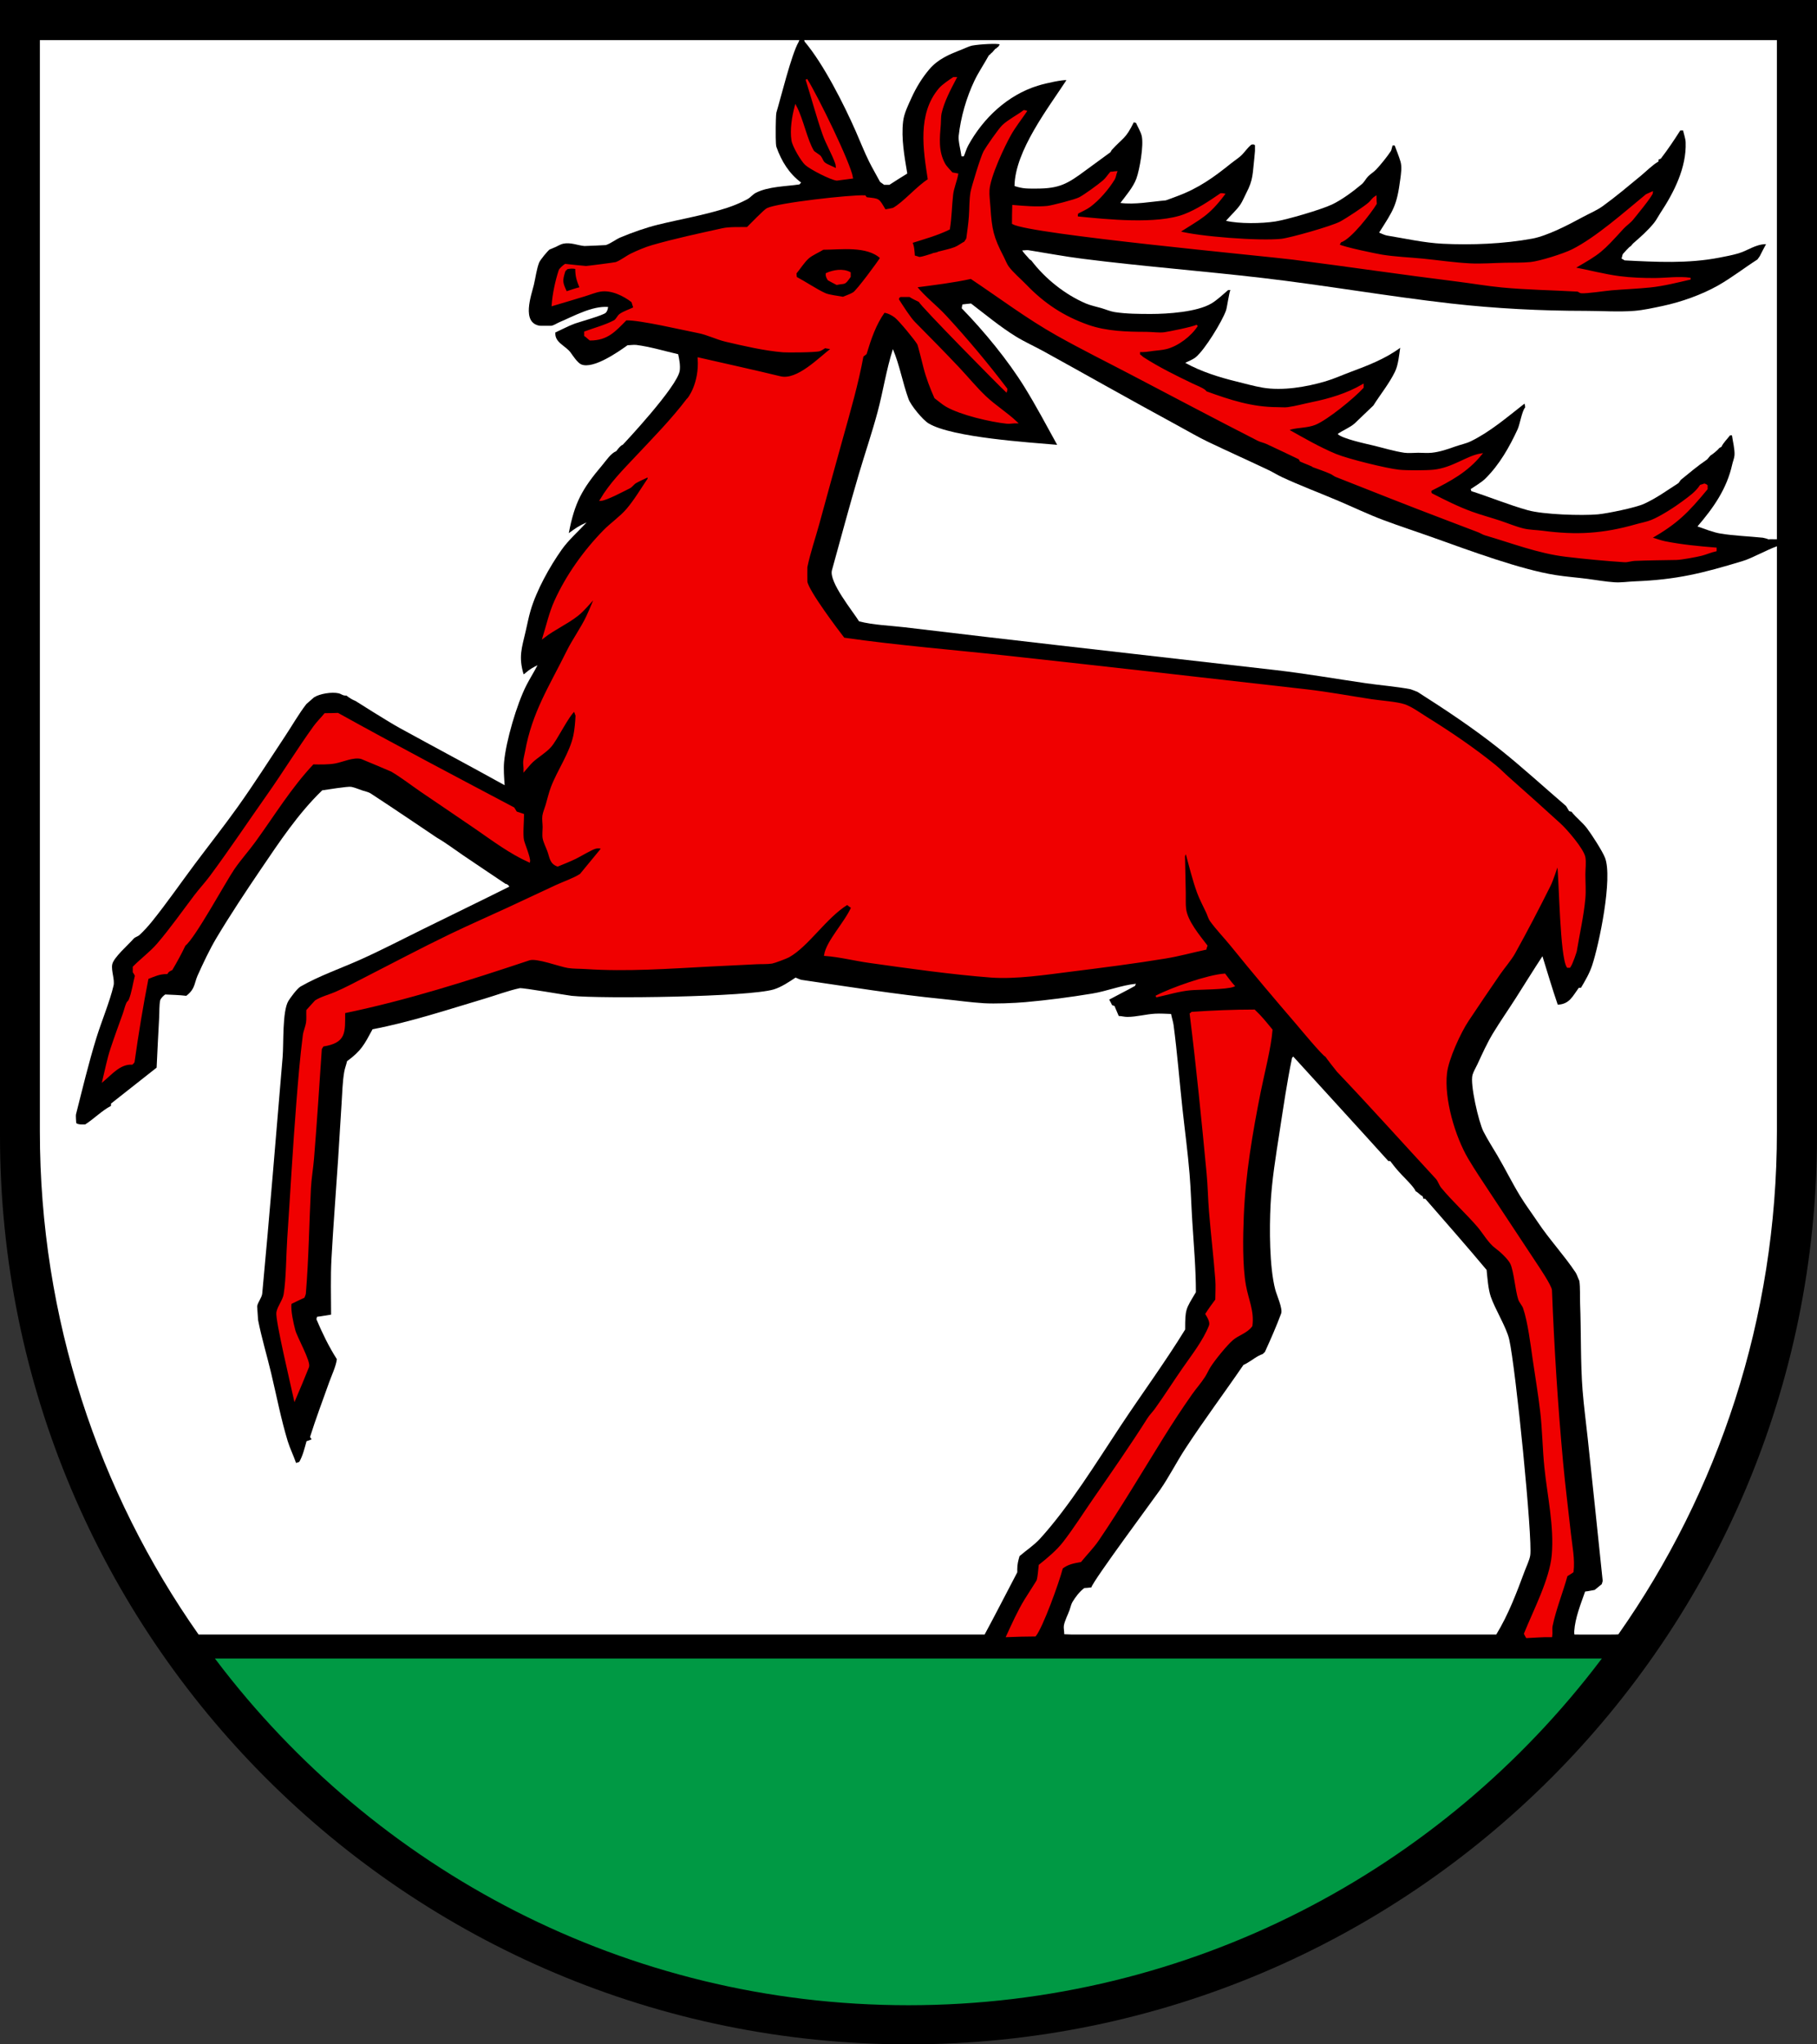 <?xml version="1.0" encoding="iso-8859-1"?>
<!-- Generator: Adobe Illustrator 10.0, SVG Export Plug-In . SVG Version: 3.0.0 Build 77)  -->
<!DOCTYPE svg PUBLIC "-//W3C//DTD SVG 1.0//EN"    "http://www.w3.org/TR/2001/REC-SVG-20010904/DTD/svg10.dtd">
<svg  xmlns="http://www.w3.org/2000/svg" xmlns:xlink="http://www.w3.org/1999/xlink" xmlns:a="http://ns.adobe.com/AdobeSVGViewerExtensions/3.0/"
	 width="283.465" height="318.897" viewBox="0 0 283.465 318.897"
	 style="overflow:visible;enable-background:new 0 0 283.465 318.897" xml:space="preserve">
	<rect x="0" y="0" width="283.465" height="318.897" fill="#333333" stroke="none"/>
	<g id="Wappenrand" style="display:none;">
	</g>
	<g id="CMYK_Wappen">
		<path style="fill-rule:evenodd;clip-rule:evenodd;" d="M0,0h283.465v177.165c0,78.278-63.455,141.732-141.732,141.732
			S0,255.443,0,177.165V0z"/>
		<path style="fill:#009944;stroke:#009944;stroke-width:0.283;stroke-miterlimit:3.864;" d="M249.615,258.854
			c-24.749,32.693-63.872,53.798-107.901,53.798s-83.152-21.104-107.901-53.798H249.615z"/>
		<g>
			
				<path style="fill-rule:evenodd;clip-rule:evenodd;fill:#F00000;stroke:#F00000;stroke-width:0.283;stroke-miterlimit:3.864;" d="
				M88.335,45.602c0.74-0.247,1.479-0.511,2.24-0.69c-0.482-1.206-0.691-1.754-0.691-3.058c-0.478-0.154-0.959-0.096-1.444,0
				c-0.104,0.129-0.225,0.256-0.356,0.356C87.556,43.856,87.638,44.11,88.335,45.602z M131.528,46.439
				c0.497-0.224,1.211-0.442,1.654-0.733c0.603-0.396,3.734-4.617,4.271-5.486c-2.18-2.037-6.312-1.403-9.045-1.403
				c-0.69,0.434-1.76,0.876-2.345,1.403c-0.702,0.632-1.33,1.649-1.947,2.387c0.024,0.222,0.016,0.477,0.063,0.691
				c1.413,0.744,3.24,1.981,4.522,2.554C129.356,46.146,130.771,46.286,131.528,46.439z M238.183,255.382
				c-0.109-0.174-0.207-0.358-0.293-0.544c1.416-3.515,4.004-8.452,4.334-12.249c0.395-4.541-0.693-9.239-1.151-13.736
				c-0.294-2.879-0.316-5.792-0.649-8.668c-0.318-2.752-0.795-5.499-1.187-8.243c-0.305-2.137-0.765-5.833-1.493-7.921
				c-0.162-0.466-0.603-0.897-0.754-1.361c-0.473-1.447-0.671-4.354-1.235-5.569c-0.359-0.774-1.682-1.987-2.407-2.513
				c-1.031-0.746-1.916-2.325-2.765-3.308c-1.796-2.081-3.883-3.958-5.632-6.072c-0.322-0.39-0.5-1.038-0.838-1.403
				c-5.142-5.563-10.192-11.2-15.431-16.709c-0.097-0.103-1.731-2.196-1.8-2.345c-0.396-0.072-4.196-4.652-4.48-4.983
				c-3.456-4.025-6.88-8.058-10.211-12.186c-1.071-1.327-2.321-2.603-3.315-3.978c-0.24-0.333-0.389-0.889-0.565-1.271
				c-0.468-1.015-1.042-2.061-1.424-3.105c-0.734-2.013-1.27-4.251-1.842-6.323c-0.122,0.243-0.32,0.481-0.314,0.753l0.119,5.709
				c0.016,0.777-0.038,1.625,0.049,2.394c0.22,1.955,2.146,4.224,3.329,5.779c-0.065,0.153-0.114,0.318-0.146,0.481
				c-2.06,0.445-4.145,1.019-6.219,1.361c-4.907,0.81-9.848,1.435-14.782,2.052c-3.854,0.481-8.576,1.215-12.499,0.921
				c-5.935-0.444-12.982-1.439-18.97-2.282c-2.333-0.328-4.551-0.913-6.909-1.089c0.357-2.168,3.184-5.041,4.229-7.433
				c-0.27-0.123-0.52-0.362-0.754-0.545c-3.391,2.094-6.125,6.522-9.149,8.208c-0.352,0.196-2.237,0.907-2.596,0.963
				c-0.751,0.118-1.64,0.065-2.408,0.105l-7.224,0.356c-6.472,0.338-12.97,0.822-19.45,0.391c-0.882-0.059-1.856-0.026-2.722-0.16
				c-1.346-0.209-4.89-1.588-6.072-1.193c-9.512,3.17-19.021,6.213-28.852,8.249c0,3.138,0.219,4.636-3.329,5.193
				c-0.056,0.074-0.31,0.476-0.313,0.544c-0.39,5.694-0.75,11.396-1.215,17.086c-0.124,1.519-0.405,3.095-0.481,4.606
				c-0.278,5.501-0.338,10.981-0.796,16.478c-0.007,0.083-0.151,0.409-0.188,0.502c-0.694,0.304-1.368,0.656-2.052,0.984
				c-0.134,1.204,0.313,3.104,0.607,4.229c0.283,1.084,2.446,4.897,2.136,5.674c-0.675,1.688-1.377,3.375-2.094,5.046
				c-0.399-1.864-2.932-12.48-2.722-13.547c0.185-0.94,0.981-1.867,1.13-2.784c0.401-2.465,0.39-6.108,0.565-8.718
				c0.478-7.078,0.862-14.173,1.424-21.245c0.276-3.472,0.563-6.994,1.005-10.448c0.087-0.675,0.402-1.327,0.503-1.989
				c0.088-0.579,0.016-1.306,0.042-1.905c0.194-0.201,1.226-1.396,1.298-1.444c0.8-0.54,2.169-0.906,3.085-1.298
				c1.575-0.675,3.073-1.483,4.599-2.261c4.44-2.266,8.869-4.621,13.358-6.784c2.931-1.412,5.924-2.716,8.877-4.083l7.622-3.56
				c1.195-0.553,2.717-1.057,3.811-1.759l3.328-4.041c-0.145-0.265-0.769-0.2-0.983-0.146c-0.663,0.166-2.438,1.252-3.141,1.591
				c-0.903,0.436-1.855,0.816-2.785,1.193c-1.118-0.404-1.099-1.269-1.473-2.296c-0.222-0.61-0.608-1.349-0.726-1.975
				c-0.093-0.5,0-1.217,0-1.738c0-0.542-0.118-1.237-0.042-1.759c0.077-0.528,0.349-1.154,0.503-1.675
				c0.271-0.917,0.496-1.917,0.837-2.806c1.002-2.614,2.923-5.316,3.497-8.062c0.188-0.899,0.295-2.155,0.335-3.078
				c0.001-0.036-0.262-0.72-0.293-0.858c-1.124,0.964-2.757,4.521-3.79,5.675c-0.767,0.857-1.927,1.517-2.784,2.303
				c-0.438,0.402-0.84,0.934-1.235,1.382c0.014-0.435-0.094-0.92-0.063-1.34c0.037-0.506,0.203-1.066,0.294-1.57
				c1.096-6.093,3.729-10.071,6.469-15.613c0.915-1.849,2.174-3.56,3.058-5.409c0.32-0.672,0.612-1.372,0.899-2.059
				c0.095-0.225,0.196-0.448,0.279-0.677c0.006-0.016,0.17-0.363,0.057-0.342c-0.862,0.916-1.758,2.054-2.743,2.826
				c-1.639,1.285-3.629,2.155-5.276,3.434c0.567-1.843,1.006-3.803,1.801-5.57c1.808-4.018,4.548-7.848,7.621-10.992
				c1.13-1.157,2.577-2.131,3.622-3.351c1.202-1.401,2.285-3.232,3.329-4.773v-0.44c-0.663,0.31-1.401,0.617-2.031,0.984
				c-0.333,0.195-0.607,0.634-0.941,0.796c-0.794,0.384-3.587,1.897-4.48,1.947c1.506-2.558,3.554-4.595,5.583-6.756
				c2.754-2.934,5.514-5.731,7.942-8.927c0.118,0.004,2.02-2.464,1.737-6.407c4.254,0.976,8.505,1.897,12.751,2.932
				c2.698,0.656,6.109-2.976,8.123-4.481c-0.383-0.061-0.774-0.094-1.151-0.188c-0.26,0.139-0.584,0.402-0.858,0.481
				c-0.712,0.207-5.123,0.212-5.674,0.167c-2.89-0.235-6.141-0.99-8.961-1.654c-1.429-0.336-2.834-1.066-4.271-1.34
				c-2.236-0.425-9.071-2.056-11.285-1.989c-1.729,1.753-2.899,3.141-5.59,3.141c-0.278-0.201-0.509-0.459-0.796-0.648V51.82
				c1.451-0.537,3.238-1.013,4.585-1.738c0.361-0.194,0.574-0.778,0.9-1.005c0.621-0.431,1.513-0.704,2.199-1.047
				c-0.123-0.324-0.193-0.662-0.314-0.984c-1.309-1.021-3.246-1.969-4.962-1.696c-0.813,0.129-1.702,0.511-2.499,0.747
				c-1.66,0.49-3.312,1.015-4.976,1.493c0.117-1.713,0.567-3.783,1.089-5.381c0.082-0.253,0.659-0.75,0.899-0.9
				c0.313,0.047,3.117,0.321,3.233,0.323c0.176,0.004,4.493-0.547,4.682-0.616c0.812-0.299,1.599-0.955,2.387-1.34
				c0.942-0.461,2.241-1.01,3.245-1.298c3.627-1.042,7.31-1.824,10.992-2.638c1.086-0.24,2.733-0.164,3.873-0.188
				c0.53-0.517,2.665-2.74,3.099-2.953c1.685-0.827,13.026-2.096,15.222-1.989c0.063,0.108,0.155,0.211,0.251,0.293
				c2.039,0.232,1.804,0.089,2.89,1.905c0.146-0.018,1.237-0.218,1.298-0.251c1.662-0.914,3.685-3.36,5.527-4.522
				c-0.719-4.675-1.66-10.256,1.717-14.196c0.472-0.55,1.536-1.266,2.157-1.675h0.335c-0.887,1.699-1.926,3.621-2.346,5.506
				c-0.108,0.491-0.077,1.167-0.118,1.683c-0.173,2.167-0.417,4.222,0.684,6.232c0.261,0.476,0.837,1.019,1.193,1.444
				c0.279,0.065,0.561,0.085,0.838,0.147c-0.193,1.048-0.676,2.142-0.796,3.182c-0.205,1.787-0.208,3.56-0.502,5.34
				c-1.857,0.913-3.897,1.469-5.862,2.094c0.319,0.564,0.359,1.579,0.397,2.178c0.156,0.028,0.813,0.255,0.858,0.251
				c0.631-0.056,1.413-0.371,2.031-0.544c0.063-0.109,0.703-0.115,0.942-0.293c0.84-0.228,1.766-0.397,2.574-0.712
				c0.524-0.203,1.037-0.622,1.55-0.879c0.104-0.224,0.324-0.404,0.356-0.649c0.148-1.133,0.313-2.251,0.397-3.392
				c0.091-1.228,0.044-2.591,0.251-3.79c0.115-0.664,1.57-5.502,2.031-6.323c0.385-0.686,2.29-3.451,2.889-4.021
				c0.9-0.854,2.274-1.537,3.288-2.303c0.098,0.007,0.2,0.029,0.293,0.063c-0.791,1.158-1.743,2.369-2.429,3.581
				c-1.034,1.826-3.266,6.563-3.393,8.71c-0.048,0.817,0.095,1.79,0.146,2.617c0.226,3.544,0.476,4.725,2.115,7.873
				c0.24,0.46,0.471,1.1,0.774,1.507c0.744,0.999,1.89,1.94,2.764,2.848c2.829,2.937,5.863,4.941,9.736,6.303
				c2.832,0.996,6.099,1.089,9.059,1.089c0.894,0,1.963,0.174,2.834,0.063c0.486-0.063,4.577-0.858,5.087-1.193
				c-0.967,1.539-3,3.09-4.794,3.539c-0.653,0.164-1.419,0.204-2.094,0.293c-0.663,0.088-1.463,0.246-2.136,0.146v0.607
				c0.221,0.148,0.333,0.238,0.544,0.44c2.465,1.595,5.168,2.927,7.81,4.188c0.581,0.277,1.346,0.554,1.863,0.942
				c0.061,0.045,0.199,0.232,0.252,0.251c3.687,1.341,7.15,2.471,11.097,2.471c0.514,0,1.132,0.069,1.633,0
				c1.242-0.171,2.516-0.529,3.748-0.781c2.77-0.568,5.472-1.368,7.936-2.799v0.355c-1.461,1.606-5.603,4.969-7.454,5.716
				c-1.177,0.476-2.622,0.4-3.879,0.741c0.014,0.06-0.345,0.137-0.375,0.188c2.361,1.315,4.973,2.837,7.479,3.867
				c1.913,0.787,7.854,2.251,9.861,2.471c1.164,0.127,4.253,0.122,5.423,0c3.003-0.314,5.197-2.185,7.37-2.534
				c-2.164,2.66-4.807,4.066-7.81,5.57c-0.089,0.185-0.068,0.54,0.146,0.649c2.015,1.029,4.089,2.073,6.218,2.848
				c1.447,0.526,2.955,0.922,4.418,1.41c1.2,0.4,2.461,0.934,3.686,1.228c0.921,0.222,2.022,0.222,2.973,0.349
				c5.348,0.712,9.491,0.444,14.614-1.019c0.766-0.219,1.655-0.375,2.387-0.67c1.453-0.586,3.671-2.015,4.92-2.952
				c1.057-0.792,2.011-1.433,2.743-2.533c0.198-0.05,0.396-0.114,0.586-0.188c0.127,0.029,0.257,0.106,0.356,0.188v0.502
				c-3.03,3.658-4.64,5.296-8.752,7.664c0.739,0.188,1.502,0.501,2.24,0.649c2.556,0.511,5.313,0.78,7.914,0.984v0.314
				c-0.765,0.17-1.486,0.495-2.24,0.69c-0.755,0.197-3.164,0.637-3.895,0.649c-2.175,0.038-4.357,0.057-6.532,0.146
				c-0.436,0.018-1.141,0.234-1.528,0.209c-3.1-0.2-6.125-0.491-9.212-0.858c-4.246-0.505-8.451-2.139-12.542-3.33
				c-0.351-0.102-0.719-0.346-1.067-0.481c-1.748-0.678-3.503-1.339-5.256-2.003c-5.676-2.15-11.313-4.395-16.959-6.624
				c-0.254-0.1-0.495-0.32-0.754-0.44c-0.897-0.414-1.86-0.72-2.784-1.067c0.013-0.094-1.304-0.572-1.989-0.88
				c-0.053-0.125-0.128-0.247-0.209-0.355c-1.696-0.805-3.381-1.627-5.088-2.408c-0.412-0.188-0.939-0.287-1.319-0.481
				c-6.56-3.35-13.072-6.798-19.598-10.218c-3.913-2.051-7.917-4.033-11.767-6.198c-4.7-2.642-8.978-5.88-13.441-8.857
				c-2.826,0.617-5.741,0.964-8.605,1.34c1.381,1.718,3.145,3.021,4.627,4.628c3.303,3.577,6.552,7.461,9.506,11.348
				c0.014,0.108-0.009,0.232-0.042,0.335c-0.722-0.645-13.331-13.417-13.525-14.029c-0.506-0.252-1.037-0.48-1.508-0.795h-1.486
				c-0.284,0.158-0.327,0.247-0.355,0.544c0.621,0.965,1.79,2.829,2.554,3.602c2.313,2.336,4.61,4.668,6.867,7.056
				c1.402,1.483,2.732,3.125,4.209,4.523c1.503,1.423,3.319,2.541,4.836,3.978c-0.471-0.013-1.037,0.111-1.486,0.063
				c-2.536-0.271-7.152-1.333-9.422-2.638c-0.597-0.344-1.194-0.888-1.758-1.298c-0.663-1.497-1.267-3.067-1.676-4.648
				c-0.127-0.491-0.866-3.491-0.983-3.706c-0.382-0.699-2.89-3.721-3.539-4.229c-0.474-0.372-1.159-0.729-1.779-0.796
				c-1.397,1.957-2.152,4.22-2.848,6.512l-0.503,0.398c-0.786,4.277-1.991,8.44-3.161,12.625c-1.259,4.503-2.494,9.016-3.727,13.526
				c-0.606,2.219-1.402,4.497-1.863,6.742c-0.011,0.05-0.013,2.226,0,2.303c0.226,1.482,4.817,7.58,5.82,8.857
				c8.492,1.224,17.118,1.897,25.648,2.833c15.511,1.703,31.018,3.458,46.522,5.228c3.393,0.387,6.79,1.028,10.168,1.542
				c1.377,0.209,3.907,0.379,5.116,0.782c1.088,0.363,2.443,1.354,3.434,1.968c3.654,2.267,7.372,4.783,10.72,7.496
				c0.741,0.6,1.418,1.314,2.136,1.947c2.681,2.363,5.332,4.756,7.978,7.161c1.01,0.917,3.584,3.896,3.831,5.171
				c0.146,0.755,0,1.862,0,2.652c0,1.214,0.107,2.531,0,3.734c-0.241,2.722-0.897,5.543-1.34,8.249
				c-0.009,0.057-0.582,1.89-0.984,2.45h-0.313c-1.056-1.659-1.17-13.221-1.486-16.123c-0.467,1.136-0.796,2.429-1.341,3.518
				c-1.767,3.534-3.566,6.994-5.485,10.448c-0.557,1.002-1.655,2.28-2.324,3.246c-1.666,2.405-3.293,4.833-4.92,7.266
				c-1.242,1.857-3.138,5.99-3.392,8.208c-0.468,4.071,1.263,9.946,3.329,13.442c1.058,1.79,2.248,3.544,3.392,5.284
				c2.39,3.634,4.8,7.256,7.195,10.888c0.37,0.561,2.43,3.594,2.457,4.285c0.354,8.974,0.912,17.919,1.737,26.864
				c0.342,3.707,0.819,7.41,1.222,11.111c0.21,1.931,0.643,3.97,0.411,5.912c-0.313,0.215-0.613,0.416-0.941,0.607
				c-0.71,2.582-1.779,5.202-2.324,7.81c-0.105,0.504,0.017,1.125-0.063,1.654C240.749,255.207,239.449,255.327,238.183,255.382z"/>
			
				<path style="fill-rule:evenodd;clip-rule:evenodd;fill:#F00000;stroke:#F00000;stroke-width:0.283;stroke-miterlimit:3.864;" d="
				M157.113,255.235c1.46-0.053,2.915-0.104,4.376-0.104c1.09-1.377,3.569-8.184,4.188-10.553c0.888-0.69,1.78-0.847,2.89-1.047
				c0.882-1.083,1.964-2.183,2.742-3.329c3.481-5.123,6.828-10.777,10.113-16.06c1.418-2.281,2.876-4.504,4.418-6.701
				c0.647-0.924,1.456-1.821,2.052-2.764c0.307-0.486,0.533-1.024,0.837-1.507c0.677-1.075,2.556-3.4,3.518-4.229
				c0.937-0.807,2.245-1.094,2.994-2.136c0.307-2.286-0.602-4.04-1.005-6.282c-0.563-3.123-0.464-7.748-0.335-10.888
				c0.268-6.527,1.368-12.932,2.638-19.326c0.56-2.815,1.625-6.855,1.843-9.652c-0.877-1.071-1.694-2.096-2.701-3.036
				c-3.258,0-6.483,0.135-9.735,0.356c-0.062,0.067-0.131,0.14-0.21,0.188c1.029,8.24,1.854,16.569,2.639,24.833
				c0.188,1.975,0.216,3.985,0.377,5.968c0.288,3.542,0.714,7.073,0.983,10.616c0.079,1.035,0,2.14,0,3.183
				c-0.536,0.719-1.068,1.441-1.549,2.199c0.296,0.491,0.789,1.272,0.544,1.884c-0.942,2.356-2.693,4.576-4.124,6.638
				c-1.462,2.105-2.839,4.288-4.334,6.365c-0.365,0.506-0.808,0.922-1.152,1.466c-2.706,4.268-5.6,8.418-8.479,12.577
				c-1.54,2.226-3.017,4.567-4.669,6.708c-1.025,1.327-2.485,2.536-3.789,3.58c-0.089,0.689-0.128,1.751-0.335,2.387
				c-0.032,0.096-1.671,2.643-1.885,2.994C158.885,251.326,157.98,253.355,157.113,255.235z"/>
			
				<path style="fill-rule:evenodd;clip-rule:evenodd;fill:#F00000;stroke:#F00000;stroke-width:0.283;stroke-miterlimit:3.864;" d="
				M16.122,168.53c1.33-1.126,2.601-2.682,4.48-2.597c0.043-0.037,0.244-0.242,0.251-0.293c0.612-4.367,1.326-8.717,2.178-13.044
				c1.071-0.419,1.839-0.796,2.994-0.796c0.206-0.345,0.4-0.417,0.753-0.586c0.74-1.261,1.401-2.456,2.031-3.79
				c1.494-1.123,6.318-9.994,7.621-11.893c1.045-1.524,2.258-2.855,3.329-4.334c2.995-4.132,5.543-8.355,9.066-12.103
				c1.03,0.024,2.472,0.047,3.476-0.146c1.191-0.229,2.844-1.021,4.082-0.691c0.098,0.026,4.629,1.928,4.732,1.989
				c1.588,0.938,3.121,2.137,4.647,3.183c2.844,1.947,5.715,3.855,8.55,5.814c2.666,1.842,5.274,3.804,8.242,5.137
				c0.105-0.525-0.821-2.745-0.942-3.287c-0.196-0.886,0-3.006,0-4.021c-0.356-0.136-0.728-0.23-1.089-0.356l-0.397-0.649
				c-9.178-4.862-18.35-9.676-27.428-14.72c-0.665,0.028-1.323,0.042-1.989,0.042c-0.545,0.661-1.198,1.298-1.695,1.989
				c-2.484,3.452-4.728,7.111-7.182,10.595c-2.979,4.228-5.865,8.555-8.94,12.709c-0.771,1.042-1.682,2.016-2.471,3.057
				c-1.904,2.512-3.751,5.144-5.8,7.538c-1.092,1.276-2.582,2.366-3.769,3.581v0.754c0.13,0.181,0.246,0.381,0.335,0.586
				c-0.309,1.185-0.515,2.726-0.984,3.832c-0.066,0.156-0.28,0.296-0.355,0.46c-0.229,0.498-0.376,1.171-0.565,1.696
				c-0.655,1.815-1.32,3.632-1.926,5.465C16.84,165.216,16.509,166.925,16.122,168.53z"/>
			
				<path style="fill-rule:evenodd;clip-rule:evenodd;fill:#F00000;stroke:#F00000;stroke-width:0.283;stroke-miterlimit:3.864;" d="
				M180.354,155.443c1.704-0.372,3.615-0.951,5.339-1.109c1.32-0.121,5.617-0.089,6.764-0.544c-0.506-0.56-0.946-1.18-1.403-1.78
				C188.429,152.19,182.804,154.167,180.354,155.443z"/>
			
				<path style="fill-rule:evenodd;clip-rule:evenodd;fill:#F00000;stroke:#F00000;stroke-width:0.283;stroke-miterlimit:3.864;" d="
				M263.727,43.466c-1.839-0.259-3.724,0.027-5.486,0.042c-1.761,0.015-3.868-0.063-5.61-0.293c-2.356-0.31-4.774-0.956-7.119-1.403
				c4.178-2.405,4.285-2.52,7.684-6.24c0.424-0.463,1.098-0.92,1.466-1.382c0.271-0.34,3.084-3.724,3.078-4.167l-0.88,0.398
				c-3.298,2.707-7.828,6.741-11.557,8.605c-1.374,0.687-5.079,1.846-6.512,1.989c-1.275,0.127-2.645,0.088-3.93,0.111
				c-1.817,0.032-3.725,0.189-5.534,0.098c-2.473-0.125-4.974-0.506-7.439-0.747c-2.072-0.203-4.246-0.282-6.296-0.614
				c-0.749-0.122-5.984-1.185-6.762-1.633c0.086-0.187,0.184-0.371,0.293-0.544c1.585-0.479,4.668-4.528,5.527-5.925
				c-0.026-0.353-0.042-0.693-0.042-1.047c-0.488,0.3-0.593,0.603-0.963,0.942c-0.738,0.676-3.588,2.54-4.522,3.036
				c-1.374,0.729-7.816,2.55-9.213,2.701c-3.418,0.37-12.954-0.365-16.017-1.214c3.415-2.186,4.56-2.574,7.056-5.863
				c-0.154-0.034-0.324-0.056-0.481-0.042c-1.767,1.209-3.665,2.496-5.674,3.266c-4.283,1.642-12.146,0.811-16.729,0.356
				c-0.102-0.234-0.068-0.467,0.042-0.691c0.6-0.323,1.366-0.645,1.905-1.047c1.415-1.054,2.854-2.728,3.769-4.229
				c0.188-0.306,0.226-0.753,0.356-1.089c-0.283,0.012-0.553,0.099-0.838,0.084c-0.365,0.403-0.703,0.948-1.109,1.298
				c-0.744,0.64-2.932,2.246-3.769,2.68c-0.706,0.366-4.341,1.294-5.025,1.361c-1.692,0.167-3.627,0.001-5.339-0.146
				c-0.027,0.909-0.042,1.813-0.042,2.722c2.737,1.564,39.308,4.962,43.738,5.527c8.527,1.089,17.031,2.354,25.564,3.413
				c2.326,0.289,4.662,0.7,6.993,0.921c3.917,0.372,7.898,0.425,11.829,0.649c0.057,0.003,0.405,0.242,0.503,0.251
				c0.887,0.083,3.801-0.373,4.76-0.453c2.011-0.17,4.038-0.24,6.044-0.447C259.546,44.484,261.667,43.937,263.727,43.466z"/>
			
				<path style="fill-rule:evenodd;clip-rule:evenodd;fill:#F00000;stroke:#F00000;stroke-width:0.283;stroke-miterlimit:3.864;" d="
				M132.931,27.721c-0.346-2.221-5.452-12.66-7.118-15.327c0.902,2.823,1.658,5.729,2.638,8.522
				c0.543,1.548,1.445,3.011,1.989,4.565c0.105,0.303,0.072,0.688,0.146,1.005c-0.585-0.389-1.451-0.624-1.947-1.005
				c-0.376-0.29-0.414-0.696-0.69-1.047c-0.148-0.188-0.99-0.677-1.089-0.838c-1.051-1.712-1.661-4.985-2.743-7.015
				c-0.43,1.629-0.763,3.644-0.502,5.318c0.138,0.888,1.466,3.156,2.094,3.728c0.736,0.671,3.857,2.288,4.836,2.408L132.931,27.721z
				"/>
			
				<path style="fill-rule:evenodd;clip-rule:evenodd;fill:#F00000;stroke:#F00000;stroke-width:0.283;stroke-miterlimit:3.864;" d="
				M130.544,44.304c1.35-0.282,1.102,0.144,2.031-1.151v-0.587c-1.08-0.579-2.533-0.339-3.622,0.147
				c-0.034,0.336,0.12,0.623,0.293,0.9C129.667,43.863,130.112,44.073,130.544,44.304z"/>
		</g>
		<g>
			<path style="fill-rule:evenodd;clip-rule:evenodd;fill:#FFFFFF;" d="M246.307,254.969l-0.67,0
				c-0.047-0.023-0.047-0.337-0.042-0.529c0.133-2.064,1.012-4.225,1.695-6.177c0.505-0.042,0.988-0.175,1.487-0.251l1.109-0.9
				l0.146-0.503c-0.761-7.441-1.56-14.88-2.345-22.32c-0.261-2.472-0.602-4.957-0.796-7.433c-0.329-4.192-0.215-9.186-0.384-13.505
				c-0.045-1.158,0.037-2.417-0.119-3.56l-0.098-0.209c-0.154-0.332-0.291-0.793-0.488-1.089c-1.816-2.725-4.093-5.146-5.925-7.894
				c-0.9-1.351-1.901-2.678-2.743-4.062c-1.251-2.057-2.317-4.228-3.538-6.303c-0.729-1.238-1.528-2.465-2.178-3.748
				c-0.729-1.439-2.11-7.381-1.696-8.814c0.156-0.538,0.527-1.143,0.768-1.661c0.737-1.591,1.509-3.314,2.415-4.809
				c1.124-1.852,2.384-3.657,3.553-5.486c1.395-2.183,2.747-4.391,4.173-6.554c0.783,2.518,1.528,5.066,2.388,7.559
				c1.836-0.086,2.305-1.3,3.287-2.638h0.335c0.662-1.105,1.328-2.247,1.737-3.476c1.094-3.281,3.251-13.642,2.011-16.813
				c-0.414-1.057-2.094-3.646-2.807-4.585c-0.715-0.944-1.707-1.673-2.428-2.596c-0.12-0.006-0.245-0.043-0.356-0.083l-0.481-0.796
				c-3.473-2.977-6.89-6.12-10.469-8.962c-4.054-3.218-8.366-6.08-12.729-8.856l-1.047-0.398c-2.271-0.435-4.677-0.609-6.973-0.942
				c-4.703-0.683-9.412-1.509-14.133-2.052c-14.966-1.722-29.939-3.394-44.903-5.144l-12.975-1.535
				c-2.212-0.259-4.908-0.353-7.069-0.921c-0.976-1.577-4.735-6.151-4.229-7.978c1.382-4.986,2.723-10.011,4.188-14.971
				c0.956-3.237,2.059-6.458,2.932-9.715c0.874-3.264,1.348-6.567,2.387-9.799c1.068,2.522,1.511,5.247,2.449,7.81
				c0.348,0.947,2.191,3.226,3.141,3.79c3.714,2.205,15.813,2.955,20.037,3.329c-1.643-2.984-3.277-6.066-5.066-8.962
				c-2.625-4.247-6.316-8.734-9.82-12.332c0.02-0.204,0.055-0.41,0.105-0.607c0.44-0.069,0.896-0.091,1.34-0.146
				c2.279,1.741,4.53,3.618,6.972,5.13c1.348,0.834,2.875,1.518,4.271,2.282c3.249,1.779,6.477,3.603,9.715,5.402
				c3.804,2.113,7.606,4.228,11.432,6.302c1.526,0.828,3.04,1.721,4.606,2.471c3.14,1.502,6.32,2.921,9.464,4.418
				c0.689,0.329,1.347,0.749,2.03,1.068c2.891,1.349,5.92,2.477,8.857,3.727c2.286,0.974,4.587,2.08,6.909,2.952
				c2.689,1.011,5.437,1.901,8.145,2.869c5.241,1.872,13.348,4.882,18.78,5.737c1.639,0.258,3.32,0.383,4.969,0.593
				c1.398,0.178,2.842,0.446,4.244,0.537c1.021,0.067,2.134-0.105,3.161-0.146c6.543-0.258,10.546-1.256,16.876-3.183
				c1.406-0.428,3.542-1.644,5.296-2.291v91.27c0,29.216-9.154,56.283-24.737,78.461l-0.586,0.03H246.307z"/>
			<path style="fill-rule:evenodd;clip-rule:evenodd;fill:#FFFFFF;" d="M124.707,6.26l-0.13,0.313
				c-1.096,1.873-2.807,8.845-3.455,10.992c-0.072,0.238-0.104,1.988-0.104,2.317c0,0.497-0.029,2.64,0.104,3.022
				c0.783,2.232,1.973,4.158,3.853,5.57l-0.251,0.293c-2.169,0.321-4.806,0.309-6.784,1.298c-0.488,0.245-0.872,0.749-1.34,1.005
				c-0.899,0.492-2.164,1.023-3.141,1.34c-3.532,1.147-7.205,1.759-10.804,2.638c-1.891,0.462-4.064,1.235-5.862,1.989
				c-0.763,0.32-1.506,0.951-2.282,1.193c-0.025,0.008-3.194,0.158-3.329,0.146c-1.069-0.089-2.146-0.62-3.35-0.355
				c-0.373,0.082-0.86,0.378-1.222,0.537l-0.872,0.363c-0.336,0.263-1.463,1.612-1.633,2.052c-0.403,1.039-0.553,2.359-0.817,3.455
				c-0.383,1.593-1.998,5.93,0.922,6.386c0.084,0.013,1.801,0.01,1.842,0c0.395-0.09,0.849-0.397,1.229-0.559
				c2.239-0.947,5.085-2.558,7.587-2.373c-0.039,0.309-0.126,0.671-0.356,0.9c-0.413,0.414-4.26,1.482-4.836,1.696
				c-1.022,0.378-2.043,0.925-3.036,1.382c-0.138,1.583,1.585,2.043,2.387,3.141c0.325,0.446,1.065,1.598,1.654,1.843
				c1.873,0.78,5.793-1.965,7.224-2.994c0.424,0,0.977-0.094,1.381-0.042c2.139,0.272,4.402,0.958,6.512,1.445
				c0.178,0.799,0.351,1.712,0.252,2.534c-0.3,2.482-8.898,11.6-8.898,11.6c-0.325,0.041-1.006,0.984-1.006,0.984
				c-0.88,0.37-1.529,1.41-2.149,2.143c-3.187,3.767-4.34,5.839-5.262,10.65c1.048-0.755,1.58-1.155,2.784-1.675
				c-1.241,1.349-2.823,2.745-3.873,4.229c-1.902,2.689-3.938,6.342-4.879,9.548c-0.303,1.035-0.507,2.13-0.753,3.182
				c-0.638,2.725-1.124,4-0.335,6.721c0.149-0.027,0.281-0.178,0.391-0.272c0.625-0.536,1.095-0.783,1.786-1.131
				c-0.54,1.067-1.196,2.077-1.737,3.141c-1.494,2.937-3.177,8.665-3.476,11.955c-0.104,1.136,0.006,2.481,0.084,3.623
				c-5.422-3.005-10.896-5.919-16.331-8.899c-1.919-1.051-6.91-4.229-6.91-4.229c-0.57-0.233-0.964-0.479-1.444-0.858
				c-0.595,0.043-0.738-0.245-1.235-0.355c-1.027-0.229-2.923,0.052-3.831,0.648l-1.193,1.047c-1.195,1.559-2.22,3.362-3.309,5.004
				c-2.425,3.657-4.802,7.399-7.349,10.972c-2.164,3.035-4.488,5.975-6.721,8.961c-2.234,2.988-4.38,6.104-6.722,9.004
				c-0.563,0.698-1.284,1.489-1.946,2.094c-0.234,0.214-0.67,0.298-0.88,0.544c-0.771,0.907-3.165,2.957-3.35,4.042
				c-0.171,1,0.426,2.35,0.209,3.287c-0.559,2.419-1.909,5.665-2.68,8.166c-1.208,3.916-2.175,7.961-3.183,11.935
				c-0.041,0.161,0.027,1.114,0.042,1.34c0.313,0.27,1.048,0.217,1.402,0.209c1.369-0.865,2.598-2.156,4.021-2.889v-0.356
				l7.118-5.611c0.124-2.618,0.252-5.235,0.398-7.852c0.046-0.831-0.003-1.784,0.146-2.596c0.061-0.333,0.515-0.775,0.795-0.963
				c1.091,0.053,2.204,0.076,3.287,0.209c0.454-0.343,0.835-0.737,1.089-1.256c0.278-0.569,0.389-1.261,0.649-1.843
				c0.873-1.947,1.9-4.141,2.994-5.968c2.166-3.618,4.521-7.167,6.888-10.657c2.897-4.27,5.854-8.736,9.59-12.333
				c0.617-0.086,4.012-0.641,4.522-0.544c0.574,0.108,1.181,0.38,1.737,0.565c0.356,0.118,0.951,0.243,1.257,0.439
				c2.721,1.755,10.343,6.91,10.343,6.91c1.415,0.818,2.734,1.822,4.083,2.743c2.209,1.509,4.443,2.98,6.658,4.481
				c0.242-0.015,0.592,0.325,0.565,0.44c-4.474,2.236-8.977,4.412-13.463,6.623c-3.214,1.584-6.428,3.257-9.694,4.726
				c-3.101,1.394-6.442,2.532-9.4,4.229c-0.536,0.307-1.638,1.827-1.885,2.24c-0.973,1.629-0.723,6.656-0.9,8.752
				c-1.044,12.295-2.027,24.607-3.183,36.894c-0.06,0.637-0.693,1.349-0.795,1.989c-0.004,0.024,0.13,2.05,0.146,2.136
				c0.538,2.76,1.376,5.51,2.03,8.25c0.841,3.517,1.544,7.206,2.597,10.658c0.34,1.114,0.915,2.266,1.298,3.392l0.503-0.168
				c0.563-0.992,0.825-2.133,1.131-3.224c0.254-0.071,0.555-0.184,0.795-0.293l-0.251-0.355c0.905-2.88,1.981-5.72,2.994-8.564
				c0.375-1.054,1.05-2.444,1.193-3.581c-1.255-1.969-2.27-4.063-3.183-6.219c-0.001-0.133,0.049-0.279,0.104-0.397
				c0.732-0.075,1.449-0.234,2.178-0.335c0-2.906-0.097-5.873,0.063-8.773c0.284-5.153,0.693-10.308,1.033-15.459
				c0.192-2.907,0.351-5.817,0.544-8.725c0.107-1.61,0.136-3.329,0.412-4.92c0.098-0.56,0.318-1.099,0.439-1.654
				c2.228-1.654,2.649-2.521,3.979-4.983c5.934-1.134,11.7-3.051,17.482-4.774c1.791-0.533,3.646-1.237,5.465-1.633
				c0.465-0.101,7.401,1.118,8.123,1.193c4.598,0.48,27.603,0.188,31.532-1.005c1.146-0.348,2.401-1.18,3.392-1.843
				c0.267,0.097,0.678,0.317,0.942,0.356c7.344,1.068,14.705,2.268,22.089,2.994c2.095,0.206,4.227,0.521,6.323,0.648
				c1.743,0.106,4.729-0.012,6.49-0.167c3.435-0.303,7.045-0.778,10.448-1.34c2.274-0.375,4.511-1.292,6.804-1.528l-0.146,0.335
				c-1.318,0.742-2.688,1.414-4.02,2.136c0.142,0.283,0.326,0.566,0.439,0.858l0.397,0.146c0.191,0.527,0.451,1.026,0.649,1.549
				c0.445,0.014,0.902,0.146,1.34,0.146c1.431,0,2.906-0.424,4.334-0.502c0.821-0.045,1.67,0.014,2.492,0.042
				c0.105,0.585,0.32,1.174,0.397,1.759c0.569,4.317,0.911,8.692,1.382,13.024c0.368,3.392,0.831,6.798,1.109,10.197
				c0.199,2.428,0.267,4.875,0.419,7.307c0.231,3.698,0.565,7.411,0.565,11.118c-1.59,2.675-1.675,2.571-1.675,5.821
				c-3.143,5.118-6.754,10.024-10.071,15.033c-3.747,5.658-7.966,12.538-12.583,17.609c-0.901,0.99-2.164,1.82-3.183,2.701
				c-0.217,0.759-0.355,1.291-0.355,2.087c0,0.055,0.013,0.421,0,0.446c-1.698,3.23-3.357,6.489-5.091,9.701H30.978
				c-15.596-22.184-24.759-49.262-24.759-78.491V6.26H124.707z"/>
			<path style="fill-rule:evenodd;clip-rule:evenodd;fill:#FFFFFF;" d="M237.876,245.031c-1.277,3.433-2.535,6.794-4.449,9.938
				h-66.181l-1.214-0.048c0.013-0.401-0.122-0.971-0.063-1.34c0.119-0.737,0.631-1.712,0.894-2.436
				c0.135-0.371,0.247-0.922,0.446-1.25c0.488-0.801,1.092-1.601,1.843-2.177c0.369-0.029,0.744-0.041,1.109-0.105
				c0.311-1.113,9.817-13.906,10.741-15.243c1.41-2.04,2.539-4.288,3.895-6.365c2.9-4.445,6.091-8.704,9.087-13.086l0.517-0.265
				c0.766-0.421,1.654-1.178,2.477-1.431l0.356-0.335c0.908-1.983,1.767-3.945,2.533-5.989c0.284-0.757-0.697-2.884-0.921-3.748
				c-0.923-3.567-0.908-9.542-0.732-13.17c0.183-3.799,0.83-7.687,1.409-11.432c0.597-3.857,1.149-7.695,1.94-11.516
				c0.005-0.025,0.163-0.201,0.188-0.23c4.947,5.44,9.917,10.853,14.845,16.312h0.293c0.744,0.996,1.096,1.396,1.842,2.198
				c0.421,0.451,1.899,1.877,2.136,2.533c0.272,0.04,0.676,0.608,1.047,0.733c0.07,0.127,0.118,0.276,0.146,0.418h0.294
				c3.21,3.692,6.428,7.338,9.568,11.097c0.124,1.242,0.25,3.001,0.648,4.167c0.672,1.967,2.436,4.768,2.869,6.637
				c1.017,4.395,3.692,31.272,3.287,33.731C238.604,243.373,238.143,244.313,237.876,245.031z"/>
			<path style="fill-rule:evenodd;clip-rule:evenodd;fill:#FFFFFF;" d="M275.89,84.133c-0.121-0.079-0.749-0.243-0.878-0.256
				c-2.182-0.224-4.458-0.295-6.616-0.649c-1.142-0.187-2.476-0.732-3.58-1.109c2.501-2.908,4.585-5.876,5.422-9.674
				c0.097-0.437,0.326-0.992,0.356-1.424c0.064-0.92-0.271-2.185-0.397-3.12h-0.294c-0.437,0.582-1.052,1.155-1.36,1.822
				c-0.148,0.024-0.169,0.11-0.313,0.154c-0.402,0.498-1.124,1.021-1.402,1.193l-0.5,0.594c-1.688,1.156-2.691,2.057-4.108,3.188
				l-0.36,0.499c-1.865,1.194-3.377,2.323-5.397,3.249c-1.288,0.59-5.744,1.504-7.182,1.633c-2.509,0.225-8.502,0.038-10.95-0.649
				c-2.956-0.829-5.862-2.034-8.794-2.973c-0.018-0.106-0.054-0.219-0.104-0.314c0.692-0.475,1.698-1.058,2.282-1.633
				c2.199-2.165,3.767-4.933,5.046-7.705c0.343-0.742,0.69-2.908,1.173-3.392c0.007-0.199-0.03-0.422-0.104-0.607
				c-2.634,2.058-5.375,4.423-8.396,5.884c-0.727,0.351-1.671,0.539-2.442,0.817c-1.171,0.421-2.382,0.833-3.629,0.963
				c-0.673,0.07-1.434,0-2.115,0c-0.673,0-1.5,0.096-2.156,0c-1.595-0.234-3.269-0.753-4.844-1.131
				c-1.063-0.255-4.922-1.069-5.563-1.801c0.803-0.566,1.923-1.004,2.639-1.633c0.172-0.151,2.931-2.806,2.931-2.806
				c1.076-1.714,2.495-3.44,3.393-5.318c0.492-1.031,0.619-2.544,0.795-3.686c-2.332,1.731-5.088,2.781-7.781,3.783
				c-1.275,0.475-2.578,1.069-3.881,1.452c-2.99,0.877-6.688,1.512-9.799,0.984c-1.373-0.233-2.748-0.635-4.104-0.963
				c-2.688-0.652-5.565-1.563-7.977-2.911c0.515-0.237,1.245-0.54,1.675-0.9c1.39-1.165,4.073-5.525,4.69-7.266
				c0.165-0.469,0.511-2.986,0.69-3.183h-0.356c-0.799,0.677-1.723,1.563-2.617,2.094c-2.254,1.337-6.865,1.633-9.387,1.633
				c-1.861,0-3.869-0.005-5.709-0.293c-0.657-0.103-1.404-0.423-2.052-0.614c-0.776-0.23-1.69-0.411-2.429-0.726
				c-3.249-1.385-6.369-3.884-8.49-6.676c0,0-0.207-0.157-0.32-0.242c-0.398-0.492-0.78-0.82-1.135-1.353
				c0.288,0,0.721-0.084,0.984-0.042c2.811,0.449,5.638,0.982,8.459,1.34c9.331,1.184,18.732,1.901,28.076,2.994
				c9.81,1.147,19.564,2.866,29.375,3.979c6.943,0.787,14.059,1.151,21.035,1.151c2.474,0,5.11,0.193,7.565,0
				c1.431-0.112,3.042-0.473,4.46-0.774c2.865-0.611,6.075-1.743,8.647-3.204c2.088-1.186,4.08-2.74,6.113-4.041l0.356-0.502
				c0.305-0.639,0.656-1.257,0.983-1.885c-1.621,0-2.832,1.003-4.334,1.445c-0.963,0.283-2.024,0.479-3.015,0.67
				c-4.834,0.933-9.806,0.669-14.698,0.418l-0.503-0.293c0.127-0.252,0.091-0.599,0.294-0.795c0.261-0.252,0.851-0.991,1.163-1.147
				l0.344-0.402c1.135-0.983,2.351-2.053,3.287-3.225c0.36-0.449,0.644-1.024,0.964-1.508c2.126-3.213,4.104-7.093,3.957-11.055
				c-0.021-0.573-0.277-1.273-0.398-1.842h-0.439c-0.968,1.52-1.939,2.968-3.036,4.396l-0.355,0.146v0.293
				c-0.973,0.561-1.918,1.54-2.785,2.254c-1.938,1.598-3.89,3.248-5.925,4.718c-0.93,0.672-2.166,1.184-3.183,1.738
				c-2.071,1.13-5.462,2.895-7.81,3.329c-4.426,0.818-9.478,1.021-13.986,0.796c-2.877-0.144-5.833-0.815-8.668-1.277
				c-0.339-0.056-0.908-0.319-1.235-0.461c2.233-3.527,2.753-4.156,3.302-8.326c0.109-0.836,0.284-1.923,0.027-2.771
				c-0.251-0.831-0.597-1.676-0.9-2.492h-0.335c-0.059,0.168-0.179,0.75-0.251,0.858c-0.63,0.945-1.531,2.057-2.303,2.89
				c-0.364,0.393-0.917,0.706-1.277,1.089c-0.337,0.357-0.59,0.88-0.964,1.193c-1.32,1.109-3.09,2.438-4.668,3.183
				c-1.708,0.806-7.017,2.355-8.815,2.638c-2.136,0.335-5.646,0.384-7.704-0.105c0.701-0.825,1.638-1.65,2.24-2.533
				c0.347-0.509,0.614-1.205,0.907-1.759c1.128-2.139,0.991-3.096,1.27-5.465c0,0,0.038-0.505,0.104-1.131c-0.004-0.577,0-0.9,0-0.9
				c-0.066-0.036-0.207-0.224-0.606-0.063c-0.577,0.507-0.865,0.959-1.382,1.507c-0.479,0.508-1.201,0.952-1.752,1.396
				c-2.719,2.193-5.068,3.87-8.361,5.095c-0.215,0.081-1.738,0.663-1.821,0.67c-2.201,0.186-4.859,0.701-7.077,0.398
				c0.832-1.096,2.01-2.471,2.492-3.79c0.511-1.398,1.175-5.206,0.837-6.658c-0.15-0.647-0.627-1.431-0.9-2.052
				c-0.112-0.004-0.231-0.041-0.335-0.083c-1.301,2.625-1.566,2.291-3.434,4.313c-0.049,0.053-0.193,0.344-0.209,0.356
				c-1.267,0.95-2.561,1.861-3.832,2.806c-2.846,2.115-4.097,2.868-7.697,2.869c-1.44,0-2.079,0.041-3.441-0.398
				c0.075-5.493,5.311-12.236,8.104-16.52c-0.604-0.053-3.059,0.427-4.502,0.879c-4.699,1.473-8.493,5.056-10.824,9.317
				c-0.281,0.513-0.451,1.154-0.691,1.696h-0.355c-0.104-0.868-0.529-2.361-0.44-3.183c0.316-2.907,1.208-6.007,2.471-8.647
				c0.64-1.337,1.53-2.625,2.24-3.937c0.243-0.107,0.297-0.331,0.53-0.461l0.475-0.544c0.231-0.058,0.239-0.248,0.463-0.331
				l0.229-0.36c-0.322-0.171-2.992-0.059-4.334,0.188c-0.395,0.073-1.196,0.459-1.582,0.609c-1.966,0.767-3.711,1.463-5.118,3.139
				c-1.118,1.331-2.015,2.811-2.729,4.383c-0.519,1.142-1.162,2.421-1.313,3.679c-0.318,2.674,0.212,5.517,0.649,8.145
				c-0.932,0.577-1.871,1.154-2.785,1.759h-0.837c-0.123-0.123-0.595-0.4-0.649-0.502c-0.552-1.048-1.173-2.08-1.695-3.141
				c-0.754-1.526-1.387-3.151-2.073-4.711c-1.835-4.17-5.032-10.512-7.978-13.986L125.46,6.26h151.749V84.12
				C276.587,84.122,276.186,84.091,275.89,84.133z"/>
		</g>
	</g>
</svg>
